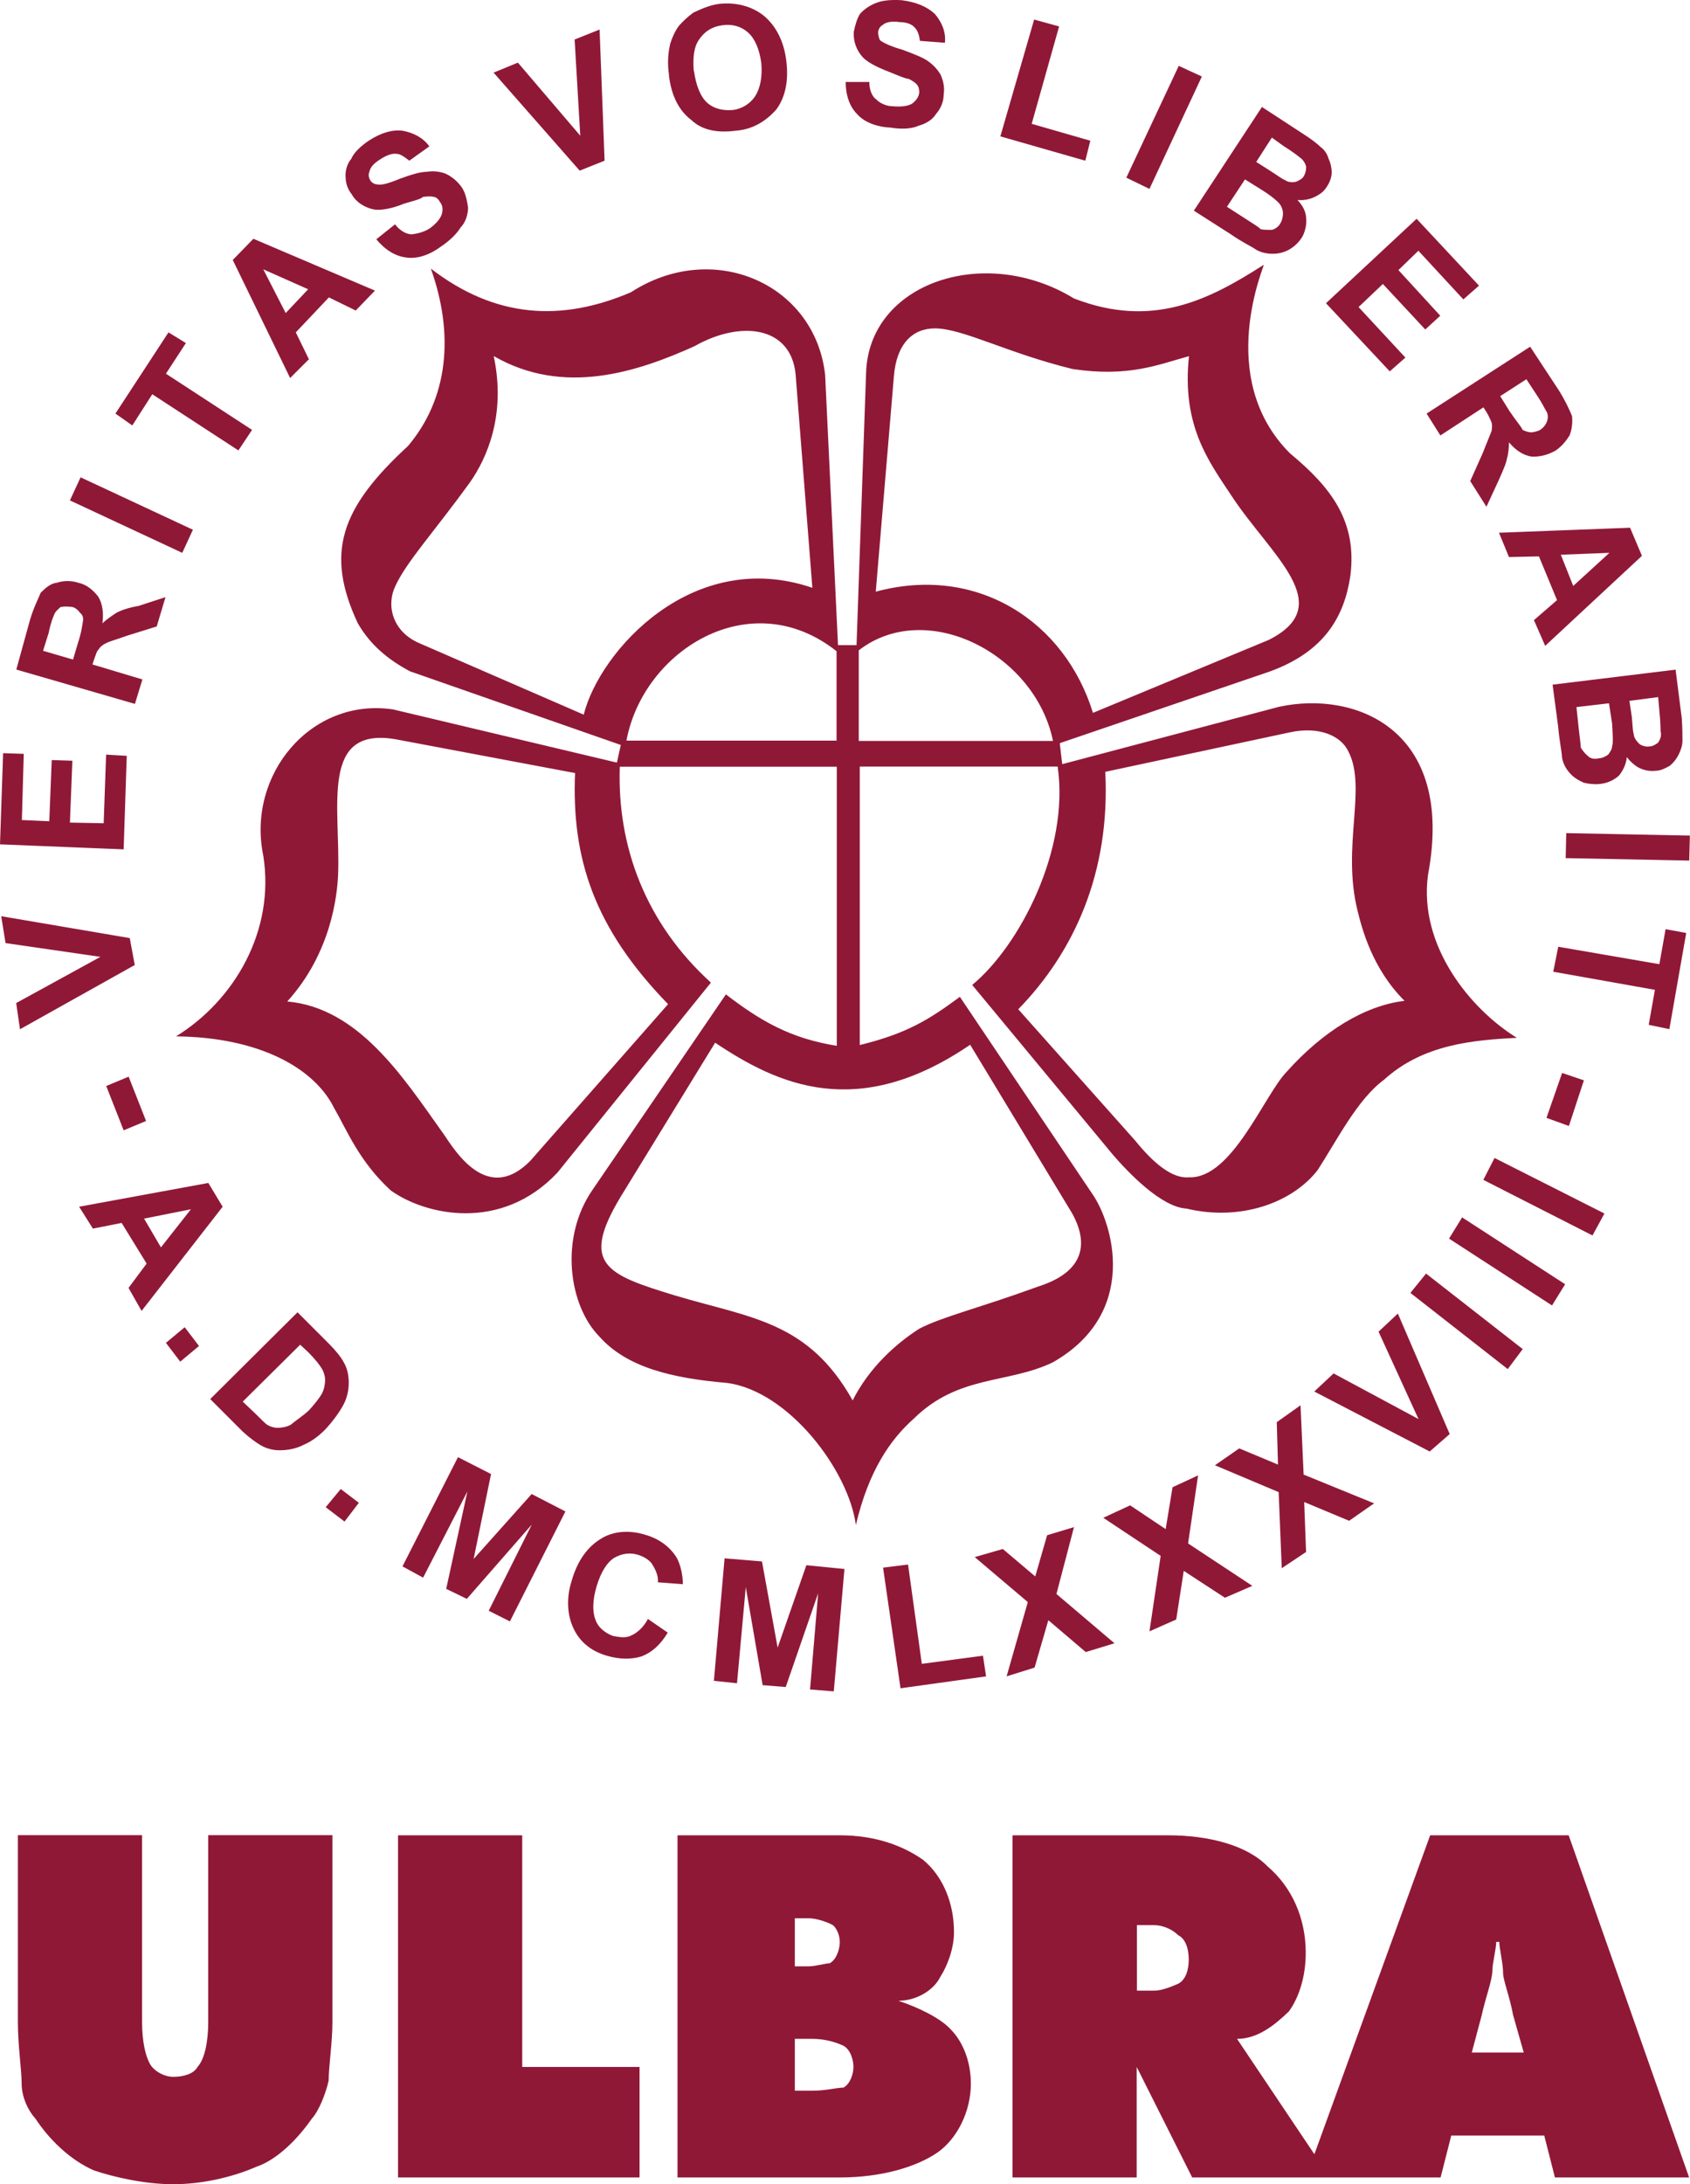 <?xml version="1.0" encoding="UTF-8"?>
<svg id="Layer_1" data-name="Layer 1" xmlns="http://www.w3.org/2000/svg" viewBox="0 0 152.26 196.68">
  <defs>
    <style>
      .cls-1 {
        fill: #901837;
        fill-rule: evenodd;
        stroke-width: 0px;
      }
    </style>
  </defs>
  <path class="cls-1" d="M13.16,100.94l-2.02.84-1.57-3.99,2.02-.84,1.57,3.99h0ZM12.15,86.89l-10.35,5.79-.34-2.36,7.59-4.16-8.55-1.24-.39-2.42,11.58,1.97.45,2.42ZM11.13,76.48l-11.13-.45.28-8.21,1.86.06-.17,5.96,2.47.11.22-5.51,1.86.06-.22,5.57,3.04.06.22-6.18,1.86.11-.28,8.43h0ZM12.15,63.38l-10.68-3.09,1.24-4.5c.34-1.12.73-1.86.96-2.42.45-.45.9-.84,1.46-.9.62-.2,1.29-.2,1.91,0,.79.17,1.35.67,1.8,1.24.39.62.51,1.46.39,2.42.34-.34.84-.67,1.18-.9.34-.22,1.12-.51,2.08-.67l2.42-.79-.79,2.64-2.7.84c-.9.34-1.63.51-1.86.67-.28.11-.56.34-.67.56-.17.11-.28.56-.45,1.01l-.11.34,4.5,1.35-.67,2.19h0ZM6.58,59.39l.45-1.52c.34-1.01.39-1.69.45-1.97.05-.28-.05-.56-.28-.73-.11-.17-.39-.45-.67-.51-.39-.06-.79-.06-1.07,0-.17.17-.51.39-.62.79-.06.11-.28.67-.45,1.52l-.51,1.63,2.7.79h0ZM16.42,49.78l-10.12-4.72.96-2.08,10.12,4.72-.96,2.08ZM21.48,40.56l-7.76-5.06-1.8,2.81-1.52-1.07,4.78-7.31,1.57.96-1.8,2.76,7.76,5.06-1.24,1.86h0ZM33.79,26.16l-1.74,1.8-2.42-1.18-2.98,3.15,1.18,2.42-1.69,1.69-5.17-10.63,1.86-1.91,10.96,4.67h0ZM27.77,26.05l-4.05-1.8,2.02,3.94,2.02-2.14h0ZM33.9,21.55l1.69-1.35c.39.51.96.9,1.52.9.45-.06,1.01-.17,1.57-.51.56-.39.96-.84,1.12-1.29.11-.39.11-.79-.17-1.12-.11-.22-.34-.45-.56-.45-.17-.06-.51-.06-.96,0-.22.22-.84.34-1.74.62-1.07.45-2.14.62-2.7.51-.79-.17-1.57-.62-1.97-1.35-.35-.43-.55-.96-.56-1.52-.06-.51.11-1.24.51-1.69.22-.56.9-1.18,1.57-1.63,1.12-.73,2.14-1.01,3.04-.9.96.17,1.86.62,2.42,1.41l-1.8,1.29c-.51-.39-.84-.62-1.18-.62-.39-.06-.96.17-1.46.51-.56.34-.9.73-.96,1.12-.11.22-.06.51.06.73.17.28.45.39.62.39.39.11,1.12-.11,2.08-.51,1.07-.39,1.86-.62,2.42-.62.62-.11,1.24,0,1.69.17.59.28,1.09.71,1.46,1.24.34.51.45,1.12.56,1.8,0,.62-.22,1.35-.67,1.8-.34.56-.96,1.18-1.8,1.74-1.07.79-2.19,1.12-3.15.96-.9-.11-1.86-.67-2.64-1.63h0ZM52.23,15.37l-7.76-8.83,2.19-.9,5.62,6.58-.51-8.66,2.25-.9.45,11.81-2.25.9h0ZM60.27,6.71c-.14-.92-.1-1.85.11-2.76.17-.56.45-1.18.79-1.63.39-.44.82-.83,1.29-1.18.73-.34,1.46-.67,2.31-.79,1.57-.17,2.98.22,4.05,1.07,1.07.9,1.8,2.25,2.02,4.05.22,1.74-.06,3.26-.9,4.39-.9,1.01-2.08,1.8-3.66,1.91-1.69.22-3.04-.06-3.99-.96-1.12-.84-1.8-2.19-2.02-3.99v-.11h0ZM62.52,6.37c.17,1.24.56,2.31,1.18,2.87.62.56,1.41.73,2.31.67.84-.11,1.57-.56,2.02-1.24s.67-1.74.56-2.98c-.17-1.24-.56-2.19-1.18-2.75-.62-.56-1.41-.79-2.31-.67s-1.57.51-2.08,1.24c-.51.67-.62,1.69-.51,2.98v-.11h0ZM76.18,7.38h2.14c0,.67.22,1.29.62,1.57.34.34.9.62,1.52.62.68.06,1.29,0,1.69-.22.39-.28.62-.62.67-1.01,0-.28-.05-.56-.22-.73-.06-.11-.39-.34-.73-.51-.28,0-.9-.28-1.74-.62-1.18-.45-2.02-.9-2.42-1.35-.55-.61-.84-1.42-.79-2.25.11-.56.28-1.18.56-1.63.34-.39.9-.79,1.52-1.01.56-.22,1.41-.28,2.25-.22,1.29.17,2.25.56,2.98,1.24.62.73,1.01,1.63.9,2.59l-2.25-.17c-.06-.51-.22-.96-.45-1.18-.28-.34-.79-.51-1.41-.51-.62-.11-1.24,0-1.52.28-.22.11-.34.34-.39.62,0,.28.11.62.17.73.28.22.96.56,1.97.84,1.07.39,1.91.73,2.31,1.01.56.39.9.79,1.18,1.24.22.51.39,1.12.28,1.8,0,.67-.28,1.29-.68,1.74-.34.56-.96.9-1.57,1.07-.62.28-1.52.34-2.53.17-1.29-.06-2.42-.51-3.04-1.24-.62-.62-1.01-1.63-1.01-2.87h0ZM90.13,12.27l3.04-10.51,2.25.62-2.47,8.77,5.28,1.52-.45,1.8-7.65-2.19h0ZM101.48,15.99l4.72-10.06,2.08.96-4.72,10.12-2.08-1.01h0ZM113.69,9.63l3.71,2.42c.79.51,1.29.9,1.57,1.18.39.28.62.67.73,1.07.17.34.28.79.28,1.24s-.22.96-.45,1.29c-.28.45-.62.67-1.07.9-.49.23-1.03.33-1.57.28.51.51.79,1.12.79,1.69.06.51-.11,1.24-.39,1.69-.29.44-.67.81-1.12,1.07-.46.26-.99.4-1.52.39-.5,0-1.07-.11-1.52-.39-.28-.22-1.18-.62-2.31-1.41l-3.26-2.08,6.13-9.33ZM114.59,12.39l-1.41,2.19,1.24.79c.73.45,1.13.79,1.35.84.28.22.67.22.96.17.28-.11.62-.28.73-.51.17-.28.22-.62.22-.84-.05-.28-.28-.67-.56-.84-.06-.06-.62-.51-1.52-1.07l-1.01-.73h0ZM112.17,16.15l-1.63,2.47,1.74,1.12c.68.45,1.18.73,1.29.9.28.06.73.06,1.01.06.28-.06.62-.28.79-.62.17-.28.22-.62.22-.9,0-.22-.11-.56-.28-.79s-.73-.73-1.63-1.29l-1.52-.95h0ZM119.48,27.29l8.15-7.59,5.62,6.02-1.41,1.24-4.05-4.38-1.8,1.74,3.77,4.11-1.35,1.24-3.82-4.1-2.19,2.08,4.22,4.55-1.41,1.24-5.74-6.13h0ZM128.53,37.24l9.33-6.02,2.59,3.94c.56.9.96,1.74,1.18,2.31.06.56,0,1.18-.22,1.74-.28.45-.68.96-1.24,1.35-.65.38-1.39.58-2.14.56-.79-.11-1.46-.56-2.08-1.29,0,.45-.06,1.07-.17,1.41-.06.45-.39,1.18-.79,2.08l-1.07,2.31-1.46-2.31,1.13-2.53c.39-.96.67-1.69.79-1.97.06-.28.06-.62,0-.79-.11-.22-.22-.56-.51-1.01l-.22-.34-3.88,2.53-1.24-1.97h0ZM135.16,35.67l.84,1.35c.56.84,1.07,1.41,1.18,1.69.22.11.5.22.79.22.17,0,.62-.11.79-.22.34-.22.56-.56.62-.79.11-.28.11-.67-.11-.96-.06-.11-.34-.67-.79-1.35l-.96-1.46-2.36,1.52h0ZM139.21,58.15l-1.01-2.31,2.08-1.8-1.63-3.94-2.7.06-.9-2.19,11.81-.45,1.07,2.53-8.71,8.1h0ZM141.74,52.76l3.26-2.98-4.38.17,1.12,2.81h0ZM150.96,60.29l.56,4.39c.06.9.06,1.63.06,2.02,0,.45-.17.9-.34,1.24-.19.39-.46.73-.79,1.01-.39.22-.84.45-1.24.45-.5.06-.96,0-1.46-.22-.39-.17-.9-.62-1.18-1.01-.06.67-.39,1.29-.73,1.69-.47.41-1.06.67-1.69.73-.45.06-1.01,0-1.46-.11-.51-.22-.96-.51-1.29-.9-.34-.39-.62-.9-.68-1.46,0-.34-.22-1.35-.34-2.7l-.5-3.77,11.08-1.35h0ZM149.39,62.77l-2.59.34.22,1.46c.06.84.11,1.41.17,1.52,0,.34.28.67.51.9.22.17.62.28.9.22.34,0,.62-.22.79-.34.17-.28.34-.62.22-1.01,0-.11,0-.79-.11-1.86l-.11-1.24ZM144.95,63.33l-2.92.34.22,2.08c.11.84.17,1.41.17,1.57.17.28.39.56.68.79.17.17.5.28.96.17.28,0,.62-.17.84-.34.11-.17.34-.45.34-.73.11-.28.06-1.07,0-2.08l-.28-1.8h0ZM141.12,75.02l11.13.22-.06,2.25-11.13-.22.05-2.25ZM140.39,85.25l9.11,1.57.56-3.15,1.86.34-1.52,8.66-1.86-.39.56-3.15-9.16-1.63.45-2.25h0ZM140.73,96.61l1.97.67-1.35,4.11-2.02-.73,1.41-4.05h0ZM132.62,184.82h4.66l-.96-3.38c-.28-1.57-.9-3.15-.9-3.77,0-.9-.34-2.19-.34-2.81h-.28c0,.62-.34,1.91-.34,2.53,0,.9-.62,2.47-.96,4.05l-.9,3.38h0ZM102.43,173.35v5.9h1.57c.62,0,1.52-.34,2.14-.62.68-.34.96-1.24.96-2.19s-.28-1.86-.96-2.19c-.62-.62-1.52-.9-2.14-.9h-1.57s0,0,0,0ZM61.04,196.07v-30.81h14.62c3.15,0,5.62.9,7.48,2.19,1.86,1.52,2.81,3.99,2.81,6.52,0,1.52-.62,3.09-1.24,4.05-.62,1.24-2.19,2.14-3.77,2.14,1.86.62,3.77,1.57,4.67,2.53,1.24,1.24,1.86,3.09,1.86,4.95,0,2.47-1.24,5-3.09,6.24s-4.95,2.19-8.71,2.19h-14.62ZM71.61,172.73v4.33h1.24c.62,0,1.57-.28,1.91-.28.62-.34.9-1.29.9-1.91s-.28-1.24-.62-1.52c-.62-.34-1.57-.62-2.19-.62h-1.24ZM71.61,183.59v4.67h1.57c1.24,0,2.19-.28,2.81-.28.62-.34.9-1.24.9-1.86,0-.67-.28-1.57-.9-1.91-.88-.41-1.84-.62-2.81-.62h-1.57ZM35.86,196.07v-30.81h11.19v20.86h10.57v9.95h-21.76ZM1.61,181.73v-16.48h11.19v16.81c0,1.86.34,3.09.67,3.71.28.62,1.24,1.24,2.14,1.24.96,0,1.86-.28,2.19-.9.62-.67.96-2.19.96-4.05v-16.81h11.19v16.81c0,1.86-.34,4.05-.34,5.29-.28,1.24-.9,2.76-1.52,3.43-1.29,1.86-3.15,3.71-5,4.33-2.19.96-4.95,1.57-7.48,1.57s-5.28-.62-7.14-1.24c-2.19-.96-4.05-2.81-5.28-4.67-.62-.67-1.24-1.91-1.24-3.15s-.34-3.43-.34-5.57v-.33h0ZM118.43,193.95l10.42-28.69h12.48l10.85,30.81h-12.09l-.96-3.77h-8.38l-.96,3.77h-22.38l-5-9.95v9.95h-11.19v-30.81h14c3.71,0,7.14.9,8.99,2.81,2.19,1.86,3.43,4.67,3.43,7.76,0,2.19-.62,4.05-1.52,5.29-1.29,1.24-2.81,2.47-4.67,2.47l6.95,10.36h0ZM94.87,66.72h-17.5v-8.16c6.09-4.71,15.89.3,17.5,8.16ZM75.37,58.64v8.05h-18.93c1.51-8.13,11.18-14.19,18.93-8.05ZM38.8,24.14c2.18,6.06,1.54,11.8-2.05,16.03-6.09,5.6-7.46,9.64-4.52,15.94,1.08,1.89,2.67,3.26,4.71,4.34l18.99,6.63-.35,1.59-20.17-4.79c-7.38-1.1-13.2,5.87-11.69,13.17,1.08,6.79-2.64,13.06-7.86,16.27,7.59.08,12.47,2.91,14.22,6.41,1.21,2.1,2.26,4.82,5.12,7.46,3.1,2.23,9.96,3.8,15.03-1.61l13.82-17.1c-5.87-5.33-8.46-12.25-8.21-19.44h19.55v25.13c-4.2-.67-6.87-2.24-9.99-4.63l-12.01,17.59c-3.02,4.36-2.13,10.42.59,13.2,2.48,2.8,6.54,3.77,11.55,4.2,5.52.75,10.91,7.84,11.58,12.79,1.13-4.82,3.07-7.67,5.2-9.56,4.04-3.99,8.48-3.13,12.55-5.09,7.84-4.47,5.39-12.6,3.5-15.24l-11.88-17.67c-2.77,2.05-4.79,3.31-9.02,4.34v-25.07h17.83c1.08,7.46-3.42,16.13-7.7,19.66l12.66,15.27c1.37,1.59,4.36,4.74,6.65,4.87,4.74,1.13,9.43-.43,11.8-3.45,1.75-2.69,3.58-6.38,6-8.16,3.56-3.23,8.13-3.56,11.96-3.77-4.17-2.56-8.89-8.3-8-14.7,2.45-13.06-6.52-16.59-13.41-15.11l-19.55,5.17-.22-1.89,18.88-6.44c5.01-1.8,6.76-5.01,7.3-8.62.62-4.87-1.67-7.92-5.44-11.04-6.87-6.87-2.18-17.1-2.37-16.97-4.96,3.18-10.05,5.76-17.1,3.02-8-4.9-18.47-1.43-18.72,6.71l-.86,24.51h-1.67l-1.16-24.34c-.92-8.21-10.1-12.23-17.5-7.43-6.3,2.69-12.23,2.32-18.02-2.13h0ZM51.81,69.6c-.32,7.68,1.7,13.95,8.38,20.82l-12.39,14.08c-4.2,4.31-7.27-1.72-8.05-2.69-3.47-4.88-7.49-11.07-13.87-11.63,4.01-4.42,4.5-9.67,4.58-11.39.24-6.11-1.72-13.49,5.3-12.2l16.05,3.02h0ZM87.41,94.08l9.21,15.22c2.59,4.77-2.02,6.19-3.15,6.57-5.33,1.94-8.56,2.69-10.64,3.77-2.07,1.32-4.5,3.47-6.01,6.46-4.01-7.14-9.18-7.41-15.94-9.43-6.3-1.91-8.62-2.83-4.96-8.91l8.51-13.87c5.63,3.77,12.82,7.11,22.97.19ZM115.93,96.5c-2.02,2.07-4.93,9.67-8.81,9.51-1.48.14-3.15-1.21-4.85-3.31l-10.53-11.82c5.04-5.17,8.3-12.33,7.84-21.38l16.65-3.56c2.69-.57,4.6.35,5.25,1.72,1.7,3.29-.62,8.54.83,14.35.38,1.56,1.32,5.22,4.23,8.11-3.61.43-7.38,2.77-10.61,6.38h0ZM78.9,53.3l1.64-19.47c.24-2.85,1.67-4.26,3.69-4.26,2.5,0,6.54,2.23,12.41,3.66,5.04.75,7.65-.38,10.48-1.16-.67,6.3,1.81,9.51,3.85,12.6,3.55,5.39,9.59,9.8,3.34,12.95l-15.84,6.57c-2.53-8.21-10.4-13.39-19.58-10.91h0ZM73.19,52.93c-10.8-3.69-19.17,5.71-20.6,11.42l-14.87-6.46c-2.37-1.05-2.94-3.39-2.1-5.12,1-2.18,3.47-4.85,6.71-9.32,1.51-2.15,3.29-6.06,2.15-11.39,6.3,3.64,12.95,1.43,18.1-.89,4.12-2.34,8.67-1.83,9.1,2.53l1.51,19.23h0ZM12.76,118.05l-1.18-2.08,1.63-2.19-2.25-3.66-2.59.51-1.24-1.97,11.64-2.14,1.29,2.14-7.31,9.39h0ZM14.5,112.32l2.7-3.43-4.22.84,1.52,2.59h0ZM14.95,120.92l1.69-1.41,1.29,1.69-1.69,1.41-1.29-1.69ZM26.81,118.17l2.81,2.81c.62.62,1.12,1.24,1.35,1.69.34.56.45,1.24.45,1.86,0,.68-.17,1.41-.51,2.02-.34.62-.9,1.41-1.63,2.19-.62.62-1.24,1.07-1.91,1.35-.73.39-1.52.5-2.19.5-.59,0-1.17-.15-1.69-.45-.39-.22-1.01-.67-1.63-1.24l-2.92-2.92,7.87-7.82h0ZM27.04,121.09l-5.17,5.12,1.18,1.12c.45.45.84.84,1.01.96.28.17.62.28.96.28.28,0,.79-.06,1.18-.28.39-.34,1.01-.73,1.63-1.29.51-.56.96-1.13,1.18-1.52.22-.45.28-.9.28-1.24,0-.28-.11-.73-.34-1.07-.17-.28-.56-.79-1.18-1.41l-.73-.68h0ZM29.35,135.71l1.35-1.63,1.63,1.24-1.29,1.69-1.69-1.29h0ZM36.26,141.05l5-9.84,2.98,1.52-1.57,7.65,5.23-5.85,3.04,1.57-5,9.9-1.91-.96,3.88-7.76-5.85,6.69-1.86-.9,1.91-8.77-3.99,7.76-1.85-1.01h0ZM58.36,145.77l1.8,1.24c-.67,1.12-1.46,1.8-2.36,2.14-.9.28-1.97.28-3.09-.05-1.41-.39-2.47-1.24-3.04-2.47-.56-1.18-.67-2.7-.17-4.27.51-1.8,1.41-3.04,2.59-3.77,1.12-.73,2.59-.84,4.05-.39,1.35.39,2.31,1.18,2.87,2.14.28.56.51,1.41.51,2.31l-2.25-.17c.06-.51-.17-1.07-.45-1.52-.22-.45-.79-.79-1.35-.96-.73-.22-1.46-.11-2.14.28-.62.39-1.18,1.24-1.57,2.53-.39,1.29-.39,2.36-.11,3.04.22.68.84,1.18,1.57,1.46.62.11,1.18.22,1.69-.06.51-.23,1.07-.73,1.46-1.46h0ZM64.32,151.34l.96-11.02,3.37.28,1.41,7.76,2.59-7.42,3.43.34-.96,11.02-2.14-.17.73-8.66-2.92,8.44-2.08-.17-1.52-8.83-.79,8.66-2.08-.22h0ZM81.13,152.01l-1.57-10.85,2.25-.28,1.24,8.94,5.51-.73.28,1.86-7.7,1.07h0ZM90.69,150.95l1.91-6.69-4.78-4.05,2.53-.73,2.92,2.47,1.07-3.71,2.42-.73-1.58,6.02,5.23,4.44-2.59.79-3.37-2.87-1.24,4.27-2.53.79h0ZM103.56,146.9l1.01-6.8-5.17-3.43,2.42-1.12,3.2,2.14.62-3.77,2.3-1.07-.9,6.13,5.79,3.82-2.47,1.07-3.71-2.42-.68,4.38-2.42,1.07ZM115.48,141.22l-.28-6.86-5.74-2.42,2.19-1.52,3.49,1.46-.11-3.82,2.14-1.52.28,6.24,6.35,2.59-2.25,1.57-4.05-1.69.17,4.5-2.19,1.46ZM128.81,130.7l-10.4-5.4,1.74-1.63,7.65,4.11-3.6-7.87,1.74-1.63,4.67,10.85-1.8,1.57h0ZM135.84,123.28l-8.77-6.86,1.41-1.74,8.71,6.8-1.35,1.8h0ZM139.83,117.55l-9.28-6.02,1.18-1.91,9.28,6.02-1.18,1.91ZM143.48,111.25l-9.84-5.01,1.01-1.97,9.9,5-1.07,1.97Z"/>
</svg>